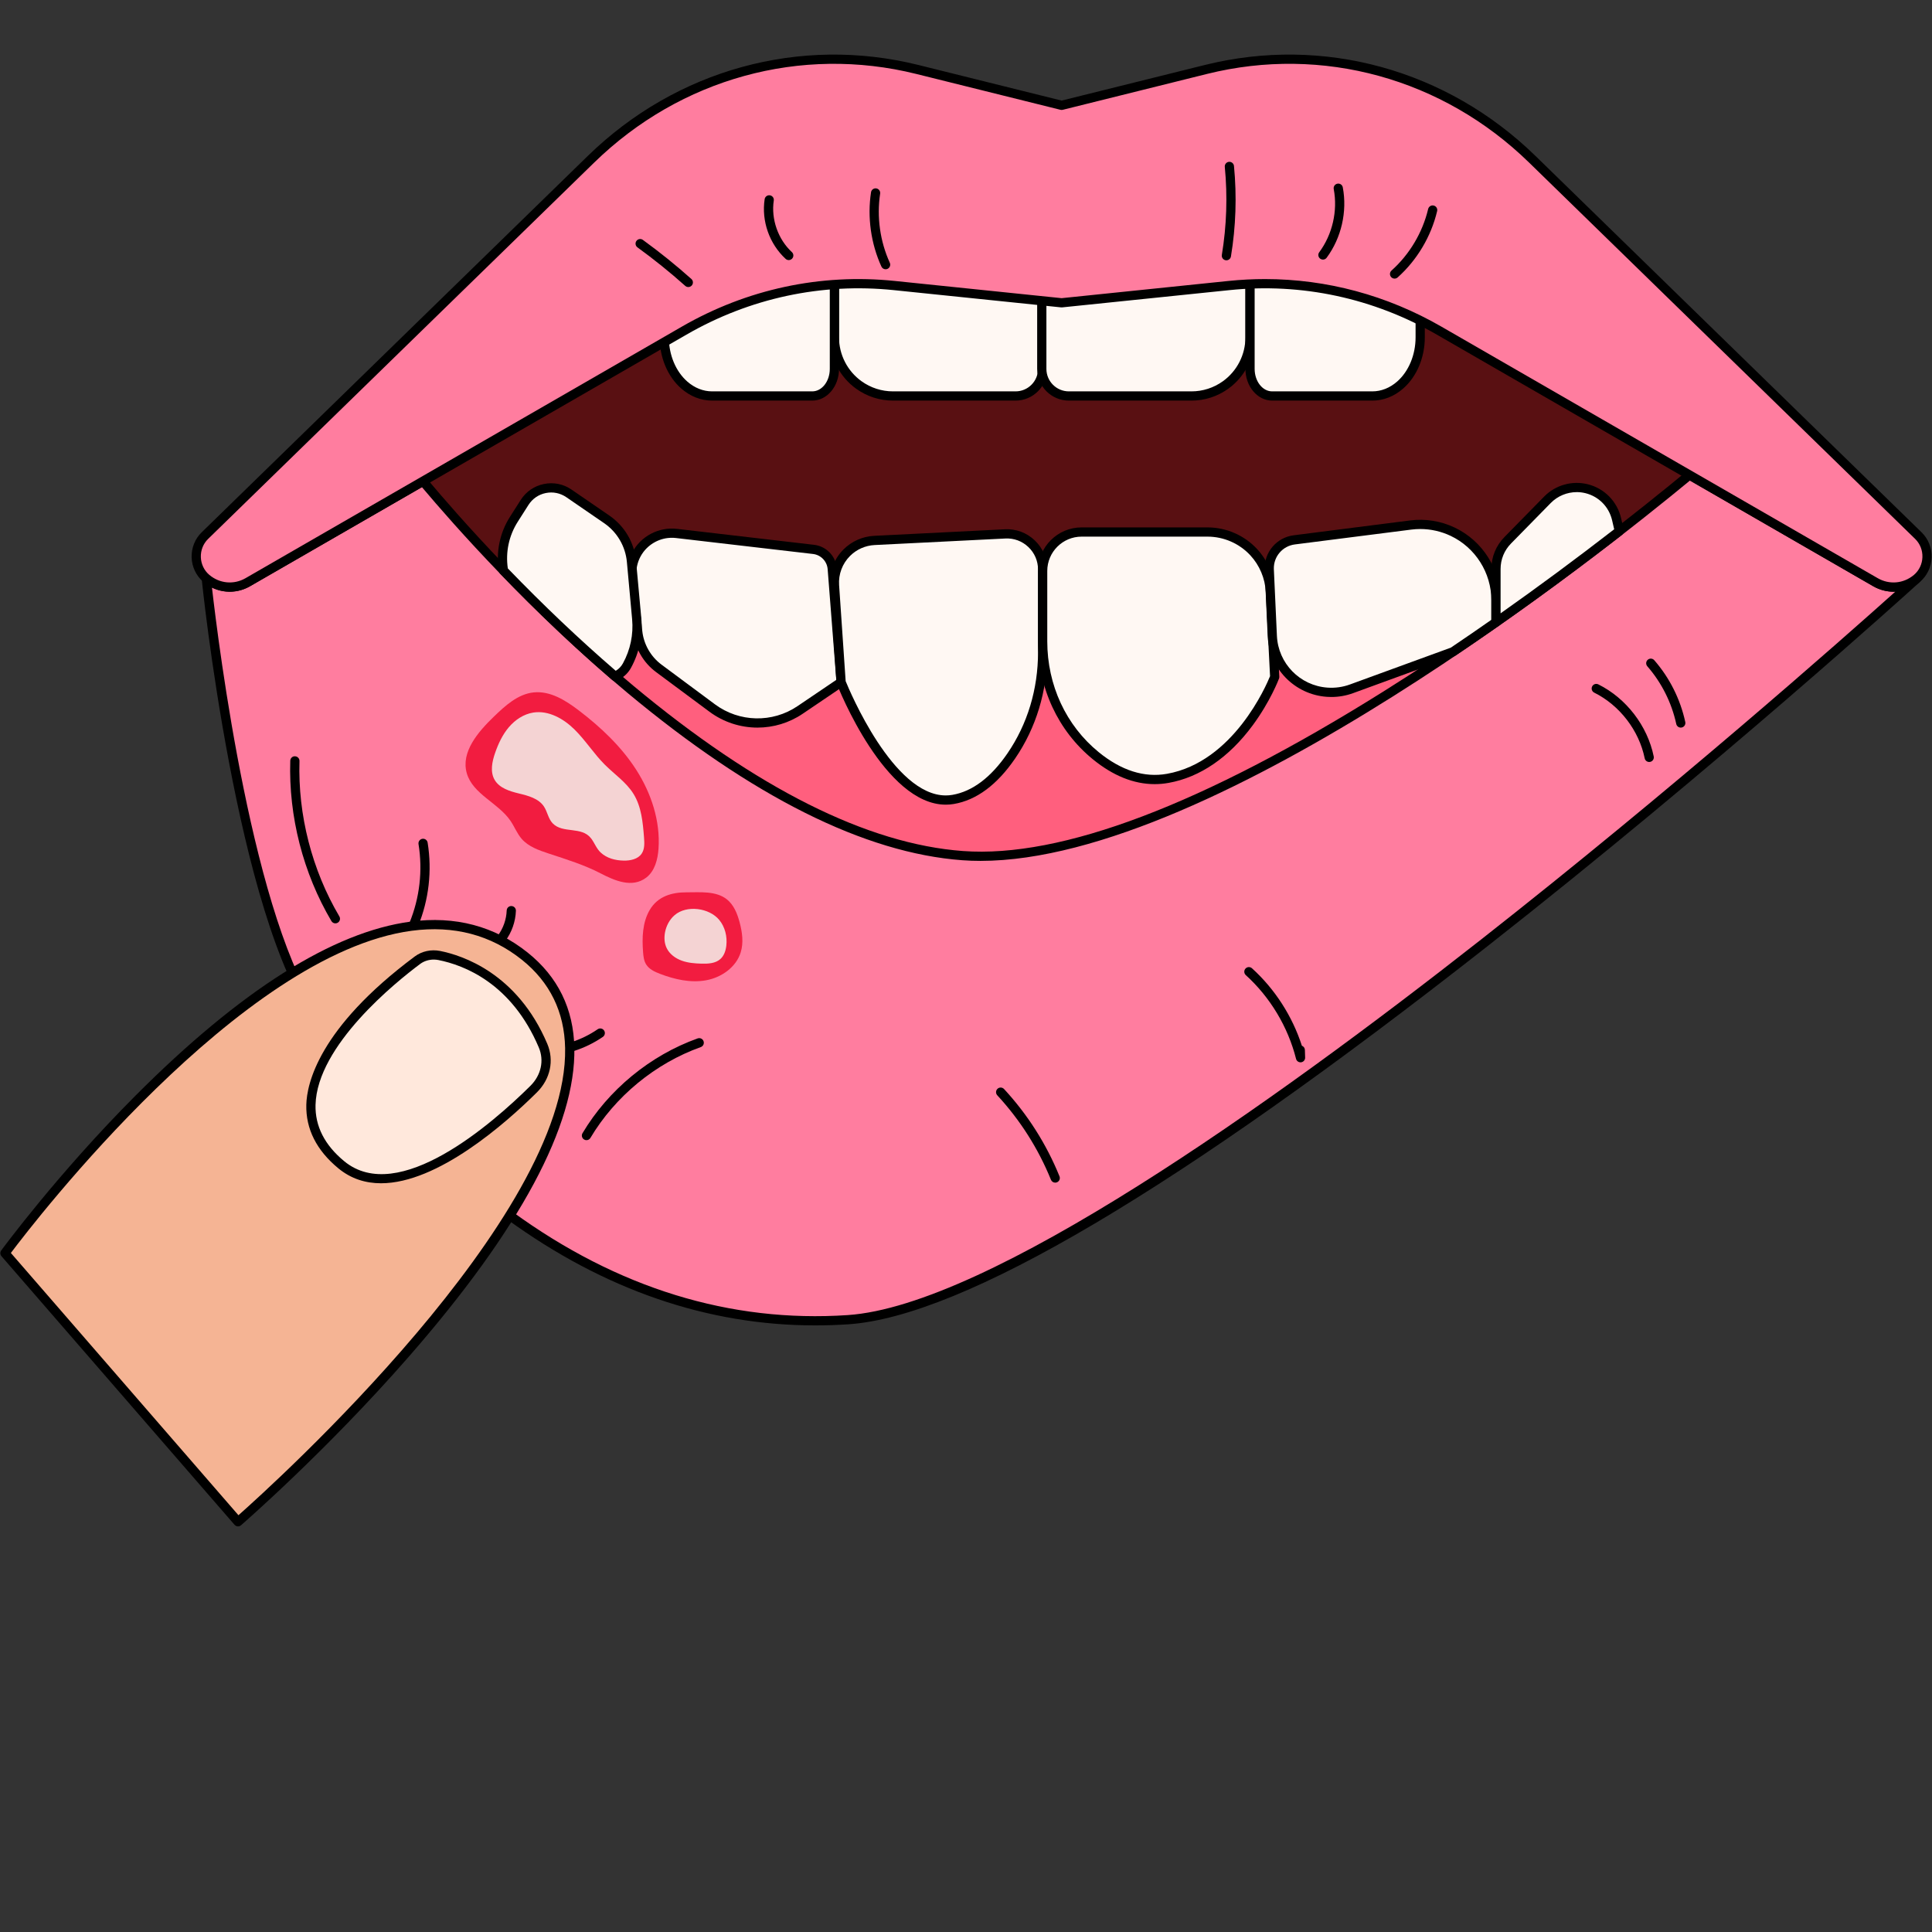 <svg xmlns="http://www.w3.org/2000/svg" xmlns:xlink="http://www.w3.org/1999/xlink" width="800" viewBox="0 0 600 600" height="800" preserveAspectRatio="xMidYMid meet"><rect x="0" y="0" width="600" height="600" fill="#333333" stroke="none"/><defs><clipPath id="cc2883b027"><path d="M 0 285 L 179 285 L 179 474.246 L 0 474.246 Z M 0 285 " clip-rule="nonzero"></path></clipPath></defs><path fill="#591012" d="M 108.285 147.504 L 217.145 65.23 L 456.594 79.188 L 558.707 151.516 L 323.805 296.566 L 259.133 287.141 Z M 108.285 147.504 " fill-opacity="1" fill-rule="nonzero"></path><path fill="#000000" d="M 323.805 298 C 323.738 298 323.668 297.996 323.598 297.984 L 258.926 288.559 C 258.641 288.516 258.371 288.387 258.16 288.191 L 107.312 148.555 C 107 148.266 106.832 147.855 106.852 147.434 C 106.875 147.008 107.082 146.617 107.422 146.359 L 216.285 64.086 C 216.555 63.883 216.891 63.781 217.23 63.801 L 456.68 77.758 C 456.945 77.773 457.203 77.863 457.426 78.02 L 559.535 150.344 C 559.93 150.625 560.152 151.078 560.141 151.559 C 560.125 152.039 559.867 152.48 559.461 152.73 L 324.559 297.785 C 324.332 297.926 324.07 298 323.805 298 Z M 259.777 285.789 L 323.496 295.074 L 556.113 151.434 L 456.102 80.594 L 217.59 66.691 L 110.512 147.613 Z M 259.777 285.789 " fill-opacity="1" fill-rule="nonzero"></path><path fill="#fff8f3" d="M 315.398 122.977 L 277.34 122.977 C 273.527 122.977 269.816 121.781 266.719 119.555 C 261.957 116.137 259.133 110.633 259.133 104.77 L 259.133 65.23 L 323.805 65.23 L 323.805 114.566 C 323.805 119.211 320.043 122.977 315.398 122.977 Z M 315.398 122.977 " fill-opacity="1" fill-rule="nonzero"></path><path fill="#000000" d="M 315.395 124.406 L 277.34 124.406 C 273.203 124.406 269.242 123.133 265.883 120.719 C 260.758 117.039 257.699 111.074 257.699 104.766 L 257.699 65.227 C 257.699 64.438 258.34 63.797 259.133 63.797 L 323.805 63.797 C 324.598 63.797 325.238 64.438 325.238 65.227 L 325.238 114.566 C 325.238 119.992 320.82 124.406 315.395 124.406 Z M 260.562 66.66 L 260.562 104.77 C 260.562 110.156 263.176 115.25 267.555 118.395 C 270.422 120.453 273.809 121.543 277.34 121.543 L 315.395 121.543 C 319.242 121.543 322.371 118.414 322.371 114.566 L 322.371 66.66 Z M 260.562 66.66 " fill-opacity="1" fill-rule="nonzero"></path><path fill="#fff8f3" d="M 252.262 122.977 L 221.164 122.977 C 218.051 122.977 215.016 121.781 212.484 119.555 C 208.594 116.137 206.285 110.633 206.285 104.77 L 206.285 65.23 L 259.133 65.23 L 259.133 114.566 C 259.133 119.211 256.055 122.977 252.262 122.977 Z M 252.262 122.977 " fill-opacity="1" fill-rule="nonzero"></path><path fill="#000000" d="M 252.262 124.406 L 221.164 124.406 C 217.68 124.406 214.352 123.102 211.539 120.633 C 207.352 116.953 204.855 111.023 204.855 104.766 L 204.855 65.227 C 204.855 64.438 205.496 63.797 206.285 63.797 L 259.133 63.797 C 259.926 63.797 260.566 64.438 260.566 65.227 L 260.566 114.566 C 260.566 119.992 256.84 124.406 252.262 124.406 Z M 207.719 66.66 L 207.719 104.77 C 207.719 110.211 209.855 115.336 213.43 118.48 C 215.711 120.484 218.383 121.543 221.164 121.543 L 252.262 121.543 C 255.262 121.543 257.699 118.414 257.699 114.57 L 257.699 66.664 L 207.719 66.664 Z M 207.719 66.66 " fill-opacity="1" fill-rule="nonzero"></path><path fill="#fff8f3" d="M 331.941 122.977 L 370 122.977 C 373.812 122.977 377.527 121.781 380.621 119.555 C 385.383 116.137 388.207 110.633 388.207 104.77 L 388.207 65.23 C 388.207 65.23 323.535 65.23 323.535 65.23 L 323.535 114.566 C 323.535 119.211 327.301 122.977 331.941 122.977 Z M 331.941 122.977 " fill-opacity="1" fill-rule="nonzero"></path><path fill="#000000" d="M 370 124.406 L 331.941 124.406 C 326.516 124.406 322.102 119.992 322.102 114.566 L 322.102 65.23 C 322.102 64.438 322.742 63.797 323.535 63.797 L 388.207 63.797 C 389 63.797 389.641 64.438 389.641 65.23 L 389.641 104.77 C 389.641 111.074 386.582 117.039 381.457 120.719 C 378.098 123.133 374.137 124.41 370 124.41 Z M 324.969 66.66 L 324.969 114.566 C 324.969 118.414 328.098 121.543 331.941 121.543 L 370 121.543 C 373.531 121.543 376.918 120.453 379.785 118.395 C 384.164 115.25 386.777 110.156 386.777 104.77 L 386.777 66.66 Z M 324.969 66.66 " fill-opacity="1" fill-rule="nonzero"></path><path fill="#fff8f3" d="M 395.078 122.977 L 426.176 122.977 C 429.289 122.977 432.324 121.781 434.855 119.555 C 438.746 116.137 441.055 110.633 441.055 104.77 L 441.055 65.23 C 441.055 65.23 388.207 65.23 388.207 65.23 L 388.207 114.566 C 388.207 119.211 391.285 122.977 395.078 122.977 Z M 395.078 122.977 " fill-opacity="1" fill-rule="nonzero"></path><path fill="#000000" d="M 426.176 124.406 L 395.078 124.406 C 390.5 124.406 386.777 119.992 386.777 114.566 L 386.777 65.23 C 386.777 64.438 387.418 63.797 388.207 63.797 L 441.055 63.797 C 441.848 63.797 442.488 64.438 442.488 65.23 L 442.488 104.77 C 442.488 111.023 439.988 116.953 435.801 120.633 C 432.992 123.102 429.664 124.41 426.176 124.41 Z M 389.641 66.66 L 389.641 114.566 C 389.641 118.414 392.078 121.543 395.078 121.543 L 426.176 121.543 C 428.953 121.543 431.629 120.484 433.91 118.48 C 437.484 115.336 439.621 110.211 439.621 104.766 L 439.621 66.66 Z M 389.641 66.66 " fill-opacity="1" fill-rule="nonzero"></path><path fill="#ff5f7e" d="M 155.754 188.941 L 234.453 188.941 L 364.762 195.062 L 502.902 180.77 L 429.379 248.461 L 291.469 305.012 Z M 155.754 188.941 " fill-opacity="1" fill-rule="nonzero"></path><path fill="#000000" d="M 291.469 306.445 C 291.133 306.445 290.801 306.324 290.535 306.102 L 154.824 190.031 C 154.367 189.641 154.203 189.008 154.41 188.445 C 154.617 187.883 155.152 187.512 155.754 187.512 L 234.453 187.512 L 364.719 193.625 L 502.754 179.348 C 503.367 179.281 503.953 179.621 504.207 180.184 C 504.461 180.746 504.324 181.406 503.871 181.824 L 430.348 249.516 C 430.223 249.633 430.078 249.723 429.922 249.789 L 292.012 306.336 C 291.836 306.41 291.648 306.441 291.469 306.441 Z M 159.633 190.375 L 291.734 303.355 L 428.598 247.234 L 498.758 182.641 L 364.91 196.484 C 364.836 196.492 364.766 196.496 364.695 196.492 L 234.387 190.371 L 159.633 190.371 Z M 159.633 190.375 " fill-opacity="1" fill-rule="nonzero"></path><path fill="#ff7d9f" d="M 582.438 180.805 L 524.676 147.504 C 500.77 167.344 371.977 271.082 298.941 265.723 C 228.52 260.555 150.215 171.988 131.355 149.445 L 76.965 180.805 C 72.836 183.184 67.727 182.715 64.07 179.617 C 64.07 179.621 74.828 284.555 98.965 316.738 C 123.105 348.926 178.277 415.52 263.336 409.844 C 348.387 404.168 595.289 179.656 595.328 179.621 C 591.676 182.715 586.562 183.184 582.438 180.805 Z M 582.438 180.805 " fill-opacity="1" fill-rule="nonzero"></path><path fill="#000000" d="M 253.199 411.617 C 219.73 411.617 187.574 400.551 157.465 378.648 C 130.133 358.766 110.336 334.285 97.82 317.598 C 73.586 285.285 62.641 180.531 62.641 179.621 C 62.641 179.062 62.965 178.555 63.469 178.32 C 63.977 178.086 64.574 178.164 65 178.527 C 68.211 181.246 72.625 181.652 76.25 179.566 L 130.645 148.207 C 131.246 147.859 132.012 147.996 132.457 148.527 C 141.523 159.367 165.938 187.348 196.73 213 C 234.977 244.859 269.398 262.117 299.047 264.293 C 329.602 266.543 373.484 249.902 429.473 214.848 C 474.098 186.91 512.926 155.395 523.762 146.402 C 524.223 146.02 524.875 145.961 525.391 146.262 L 583.152 179.562 C 586.777 181.652 591.191 181.246 594.402 178.527 C 595 178.02 595.891 178.086 596.406 178.676 C 596.918 179.262 596.867 180.152 596.293 180.68 C 593.758 182.984 533.391 237.758 461.863 293.926 C 365.73 369.418 298.969 408.902 263.43 411.273 C 260.008 411.5 256.594 411.617 253.195 411.617 Z M 65.828 182.469 C 67.801 199.812 78.688 287.316 100.113 315.883 C 112.516 332.418 132.129 356.676 159.148 376.332 C 191.762 400.055 226.781 410.848 263.242 408.414 C 306.773 405.512 394.32 343.328 460.098 291.672 C 519.762 244.82 571.645 198.945 588.609 183.75 C 586.262 183.848 583.887 183.293 581.723 182.047 L 524.824 149.242 C 498.766 170.797 377.914 267.352 304.523 267.355 C 302.594 267.355 300.699 267.289 298.836 267.152 C 268.582 264.93 233.609 247.453 194.898 215.203 C 164.762 190.098 140.711 162.785 131.035 151.289 L 77.68 182.047 C 73.941 184.203 69.555 184.305 65.828 182.473 Z M 65.828 182.469 " fill-opacity="1" fill-rule="nonzero"></path><path fill="#ff7d9f" d="M 595.777 166.348 L 475.855 49.449 C 448.785 23.062 410.684 12.578 374.527 21.566 L 329.703 32.711 L 284.875 21.566 C 248.719 12.578 210.617 23.062 183.551 49.449 L 63.625 166.348 C 59.875 170.004 60.086 176.242 64.074 179.617 C 67.73 182.715 72.84 183.184 76.965 180.805 L 212.477 102.68 C 232.336 91.23 255.105 86.344 277.727 88.676 L 329.703 94.039 L 381.68 88.676 C 404.301 86.344 427.07 91.23 446.93 102.68 L 582.441 180.805 C 586.566 183.184 591.676 182.715 595.332 179.617 C 599.32 176.242 599.531 170.004 595.781 166.348 Z M 595.777 166.348 " fill-opacity="1" fill-rule="nonzero"></path><path fill="#000000" d="M 588.055 183.758 C 585.891 183.758 583.715 183.195 581.723 182.047 L 446.215 103.922 C 426.52 92.566 404.254 87.789 381.824 90.102 L 329.848 95.461 C 329.75 95.473 329.652 95.473 329.555 95.461 L 277.574 90.102 C 255.145 87.789 232.883 92.566 213.188 103.922 L 77.676 182.047 C 72.996 184.746 67.289 184.223 63.145 180.715 C 60.941 178.844 59.617 176.09 59.512 173.152 C 59.41 170.203 60.543 167.352 62.621 165.324 L 182.547 48.422 C 210.066 21.594 248.449 11.039 285.219 20.18 L 329.699 31.238 L 374.18 20.18 C 410.949 11.035 449.332 21.594 476.852 48.422 L 596.773 165.324 C 598.855 167.352 599.988 170.203 599.883 173.152 C 599.781 176.09 598.457 178.844 596.254 180.715 C 593.871 182.73 590.973 183.762 588.051 183.762 Z M 392.844 86.668 C 411.996 86.668 430.742 91.695 447.645 101.438 L 583.152 179.562 C 586.777 181.652 591.191 181.246 594.406 178.527 C 595.996 177.18 596.949 175.184 597.023 173.051 C 597.098 170.906 596.281 168.84 594.777 167.375 L 474.855 50.473 C 448.051 24.344 410.672 14.055 374.871 22.957 L 330.047 34.102 C 329.82 34.16 329.582 34.16 329.355 34.102 L 284.527 22.957 C 248.73 14.059 211.352 24.344 184.547 50.473 L 64.625 167.375 C 63.121 168.84 62.301 170.906 62.375 173.051 C 62.449 175.184 63.406 177.18 64.996 178.523 C 68.207 181.242 72.625 181.652 76.246 179.562 L 211.758 101.438 C 231.977 89.781 254.836 84.879 277.871 87.25 L 329.699 92.598 L 381.531 87.25 C 385.309 86.863 389.086 86.668 392.844 86.668 Z M 392.844 86.668 " fill-opacity="1" fill-rule="nonzero"></path><path fill="#000000" d="M 380.867 80.84 C 380.789 80.84 380.711 80.836 380.633 80.82 C 379.852 80.691 379.324 79.957 379.453 79.176 C 380.945 70.141 381.254 60.938 380.371 51.824 C 380.297 51.035 380.871 50.336 381.66 50.258 C 382.445 50.191 383.148 50.762 383.223 51.547 C 384.129 60.91 383.812 70.363 382.281 79.645 C 382.164 80.344 381.555 80.84 380.867 80.84 Z M 380.867 80.84 " fill-opacity="1" fill-rule="nonzero"></path><path fill="#000000" d="M 410.852 80.621 C 410.555 80.621 410.258 80.527 410 80.34 C 409.363 79.867 409.23 78.969 409.703 78.336 C 413.801 72.809 415.484 65.477 414.203 58.715 C 414.055 57.938 414.566 57.191 415.344 57.043 C 416.125 56.891 416.871 57.406 417.016 58.184 C 418.445 65.715 416.57 73.887 412.004 80.043 C 411.723 80.422 411.289 80.621 410.852 80.621 Z M 410.852 80.621 " fill-opacity="1" fill-rule="nonzero"></path><path fill="#000000" d="M 433.098 86.523 C 432.707 86.523 432.312 86.363 432.031 86.047 C 431.504 85.457 431.555 84.551 432.145 84.023 C 437.75 79.008 441.793 72.219 443.527 64.898 C 443.711 64.129 444.488 63.652 445.254 63.836 C 446.023 64.02 446.5 64.789 446.316 65.559 C 444.445 73.441 440.09 80.758 434.055 86.16 C 433.781 86.402 433.438 86.523 433.098 86.523 Z M 433.098 86.523 " fill-opacity="1" fill-rule="nonzero"></path><path fill="#000000" d="M 275.031 83.625 C 274.488 83.625 273.969 83.312 273.73 82.789 C 270.473 75.656 269.324 67.461 270.504 59.707 C 270.621 58.926 271.359 58.391 272.133 58.508 C 272.914 58.625 273.453 59.355 273.336 60.137 C 272.242 67.344 273.305 74.965 276.336 81.598 C 276.664 82.316 276.348 83.168 275.629 83.496 C 275.434 83.582 275.23 83.625 275.035 83.625 Z M 275.031 83.625 " fill-opacity="1" fill-rule="nonzero"></path><path fill="#000000" d="M 244.953 80.773 C 244.605 80.773 244.258 80.648 243.984 80.395 C 238.938 75.742 236.441 68.641 237.469 61.855 C 237.59 61.074 238.316 60.535 239.102 60.656 C 239.883 60.773 240.422 61.504 240.301 62.285 C 239.43 68.051 241.637 74.336 245.922 78.289 C 246.504 78.824 246.543 79.73 246.004 80.312 C 245.723 80.617 245.34 80.773 244.953 80.773 Z M 244.953 80.773 " fill-opacity="1" fill-rule="nonzero"></path><path fill="#000000" d="M 213.762 89.145 C 213.422 89.145 213.082 89.023 212.809 88.781 C 208.082 84.562 203.09 80.539 197.965 76.82 C 197.328 76.355 197.184 75.457 197.648 74.82 C 198.113 74.18 199.008 74.035 199.648 74.5 C 204.852 78.277 209.918 82.363 214.715 86.641 C 215.305 87.168 215.355 88.074 214.832 88.664 C 214.547 88.98 214.156 89.145 213.762 89.145 Z M 213.762 89.145 " fill-opacity="1" fill-rule="nonzero"></path><path fill="#000000" d="M 327.711 367.281 C 327.145 367.281 326.609 366.945 326.383 366.391 C 322.434 356.68 316.824 347.852 309.711 340.152 C 309.176 339.57 309.211 338.664 309.793 338.129 C 310.371 337.59 311.277 337.629 311.816 338.207 C 319.164 346.16 324.957 355.277 329.035 365.309 C 329.332 366.043 328.98 366.879 328.246 367.176 C 328.07 367.246 327.891 367.281 327.711 367.281 Z M 327.711 367.281 " fill-opacity="1" fill-rule="nonzero"></path><path fill="#000000" d="M 403.887 329.914 C 403.242 329.914 402.664 329.477 402.5 328.832 C 400.004 318.926 394.461 309.691 386.895 302.832 C 386.309 302.301 386.262 301.398 386.793 300.809 C 387.324 300.223 388.23 300.18 388.816 300.711 C 395.934 307.16 401.355 315.602 404.309 324.758 C 404.84 324.957 405.227 325.457 405.246 326.059 L 405.32 328.438 C 405.344 329.168 404.812 329.801 404.09 329.902 C 404.02 329.91 403.953 329.914 403.887 329.914 Z M 403.887 329.914 " fill-opacity="1" fill-rule="nonzero"></path><path fill="#000000" d="M 512.176 236.641 C 511.508 236.641 510.91 236.172 510.773 235.492 C 509.008 226.844 503.004 219.031 495.098 215.102 C 494.391 214.75 494.102 213.891 494.453 213.184 C 494.809 212.473 495.664 212.188 496.375 212.539 C 505.051 216.852 511.641 225.43 513.578 234.922 C 513.738 235.699 513.238 236.453 512.461 236.613 C 512.367 236.633 512.27 236.641 512.176 236.641 Z M 512.176 236.641 " fill-opacity="1" fill-rule="nonzero"></path><path fill="#000000" d="M 521.977 225.965 C 521.316 225.965 520.723 225.504 520.578 224.836 C 519.141 218.219 516.035 212.02 511.586 206.914 C 511.066 206.316 511.129 205.414 511.727 204.895 C 512.32 204.375 513.227 204.438 513.746 205.031 C 518.512 210.504 521.84 217.141 523.379 224.227 C 523.547 225 523.055 225.762 522.281 225.93 C 522.18 225.953 522.078 225.965 521.977 225.965 Z M 521.977 225.965 " fill-opacity="1" fill-rule="nonzero"></path><path fill="#fff8f3" d="M 252.66 170.621 L 210.109 165.668 C 207.617 165.379 205.098 165.844 202.875 167.008 C 198.332 169.387 195.707 174.301 196.25 179.398 L 198.039 196.09 C 198.527 200.668 200.91 204.828 204.605 207.574 L 221.191 219.891 C 229.234 225.863 240.176 226.102 248.473 220.484 L 261.215 211.859 L 258.465 176.648 C 258.219 173.512 255.785 170.984 252.66 170.621 Z M 252.66 170.621 " fill-opacity="1" fill-rule="nonzero"></path><path fill="#000000" d="M 235.254 225.965 C 230 225.965 224.75 224.316 220.336 221.039 L 203.75 208.723 C 199.746 205.75 197.145 201.203 196.613 196.242 L 194.828 179.551 C 194.215 173.832 197.113 168.41 202.207 165.742 C 204.695 164.438 207.488 163.922 210.273 164.246 L 252.824 169.199 C 256.621 169.641 259.59 172.727 259.891 176.539 L 262.637 211.75 C 262.68 212.262 262.441 212.758 262.012 213.047 L 249.273 221.672 C 245.039 224.539 240.141 225.965 235.25 225.965 Z M 208.656 167.016 C 206.879 167.016 205.133 167.445 203.539 168.277 C 199.492 170.398 197.191 174.703 197.676 179.246 L 199.465 195.938 C 199.91 200.105 202.094 203.926 205.457 206.422 L 222.043 218.738 C 229.59 224.34 239.887 224.566 247.672 219.297 L 259.719 211.141 L 257.035 176.762 C 256.844 174.312 254.934 172.328 252.492 172.043 L 209.945 167.09 C 209.516 167.039 209.082 167.016 208.656 167.016 Z M 208.656 167.016 " fill-opacity="1" fill-rule="nonzero"></path><path fill="#fff8f3" d="M 323.805 176.887 L 323.805 202.566 C 323.805 214.012 320.547 225.285 314.086 234.73 C 309.668 241.188 303.676 246.961 295.984 248.27 C 276.758 251.543 261.211 211.859 261.211 211.859 L 259.16 181.797 C 258.906 178.023 260.293 174.324 262.965 171.652 C 265.258 169.355 268.324 167.996 271.566 167.836 L 312.156 165.805 C 318.492 165.488 323.805 170.539 323.805 176.887 Z M 323.805 176.887 " fill-opacity="1" fill-rule="nonzero"></path><path fill="#000000" d="M 293.711 249.895 C 274.801 249.895 260.504 213.977 259.879 212.383 C 259.824 212.246 259.793 212.105 259.781 211.957 L 257.734 181.895 C 257.449 177.711 258.984 173.605 261.953 170.641 C 264.504 168.09 267.891 166.586 271.496 166.406 L 312.086 164.375 C 315.539 164.203 318.836 165.422 321.344 167.812 C 323.855 170.199 325.238 173.422 325.238 176.887 L 325.238 202.57 C 325.238 214.605 321.789 226.008 315.266 235.543 C 309.664 243.73 303.258 248.488 296.227 249.684 C 295.379 249.828 294.543 249.898 293.715 249.898 Z M 262.625 211.535 C 263.793 214.414 277.406 247.027 293.707 247.031 C 294.383 247.031 295.059 246.973 295.746 246.859 C 301.98 245.797 307.754 241.445 312.902 233.922 C 319.098 224.867 322.371 214.027 322.371 202.566 L 322.371 176.887 C 322.371 174.215 321.305 171.727 319.371 169.887 C 317.434 168.043 314.895 167.102 312.227 167.238 L 271.637 169.266 C 268.746 169.41 266.023 170.617 263.977 172.664 C 261.598 175.047 260.359 178.34 260.59 181.699 L 262.625 211.539 Z M 262.625 211.535 " fill-opacity="1" fill-rule="nonzero"></path><path fill="#fff8f3" d="M 375.012 165.223 L 335.902 165.223 C 329.219 165.223 323.805 170.641 323.805 177.32 L 323.805 199.172 C 323.805 212.863 329.695 226.039 340.305 234.695 C 346.465 239.719 354.078 243.258 362.668 241.727 C 385.578 237.633 395.871 210.223 395.871 210.223 L 394.531 183.777 C 394.297 179.191 392.457 174.832 389.332 171.469 C 385.633 167.484 380.445 165.223 375.012 165.223 Z M 375.012 165.223 " fill-opacity="1" fill-rule="nonzero"></path><path fill="#000000" d="M 358.594 243.52 C 352.129 243.52 345.691 240.938 339.398 235.805 C 328.578 226.977 322.371 213.625 322.371 199.172 L 322.371 177.32 C 322.371 169.859 328.441 163.789 335.902 163.789 L 375.008 163.789 C 380.824 163.789 386.426 166.234 390.383 170.492 C 393.73 174.098 395.711 178.789 395.961 183.703 L 397.301 210.152 C 397.312 210.348 397.281 210.543 397.211 210.727 C 397.105 211.016 394.504 217.852 389.012 225.289 C 381.676 235.227 372.652 241.398 362.918 243.133 C 361.477 243.391 360.035 243.52 358.59 243.52 Z M 335.902 166.656 C 330.02 166.656 325.238 171.438 325.238 177.32 L 325.238 199.172 C 325.238 212.762 331.059 225.305 341.211 233.586 C 348.23 239.309 355.367 241.57 362.418 240.316 C 383.086 236.625 393.293 212.789 394.426 209.988 L 393.098 183.852 C 392.883 179.609 391.172 175.555 388.285 172.441 C 384.867 168.766 380.027 166.656 375.012 166.656 Z M 335.902 166.656 " fill-opacity="1" fill-rule="nonzero"></path><path fill="#fff8f3" d="M 191.004 210.027 C 192.52 209.398 193.852 208.277 194.719 206.695 C 197.148 202.258 198.199 197.199 197.738 192.164 L 196.113 174.414 C 195.629 169.109 192.809 164.297 188.414 161.281 L 176.688 153.23 C 172.129 150.102 165.883 151.375 162.914 156.043 L 159.57 161.301 C 156.473 166.168 155.465 171.836 156.367 177.195 C 166.141 187.336 177.918 198.793 191.004 210.027 Z M 191.004 210.027 " fill-opacity="1" fill-rule="nonzero"></path><path fill="#000000" d="M 191.004 211.461 C 190.668 211.461 190.336 211.344 190.07 211.113 C 178.527 201.203 166.84 190.129 155.336 178.191 C 155.137 177.98 155.004 177.719 154.953 177.434 C 153.965 171.543 155.176 165.543 158.359 160.531 L 161.707 155.273 C 163.352 152.684 165.914 150.922 168.918 150.309 C 171.926 149.695 174.973 150.312 177.5 152.051 L 189.227 160.102 C 193.984 163.367 197.016 168.539 197.539 174.285 L 199.164 192.031 C 199.656 197.371 198.551 202.68 195.973 207.383 C 194.984 209.191 193.453 210.562 191.555 211.352 C 191.375 211.426 191.191 211.461 191.004 211.461 Z M 157.711 176.527 C 168.812 188.031 180.082 198.723 191.223 208.324 C 192.16 207.773 192.926 206.984 193.461 206.004 C 195.766 201.805 196.75 197.062 196.312 192.293 L 194.688 174.547 C 194.238 169.648 191.656 165.246 187.602 162.461 L 175.879 154.41 C 173.996 153.121 171.73 152.66 169.492 153.117 C 167.254 153.574 165.348 154.887 164.121 156.812 L 160.777 162.07 C 158.051 166.359 156.965 171.477 157.711 176.527 Z M 157.711 176.527 " fill-opacity="1" fill-rule="nonzero"></path><path fill="#fff8f3" d="M 412.152 214.977 C 414.727 215.156 417.312 214.793 419.738 213.91 L 451.215 202.422 C 455.793 199.34 460.258 196.27 464.59 193.234 L 464.59 186.383 C 464.59 177.301 459.355 169.027 451.148 165.133 C 447.086 163.203 442.555 162.48 438.09 163.051 L 401.953 167.656 C 397.434 168.23 394.078 172.125 394.172 176.676 L 395.125 197.516 C 395.551 206.812 402.871 214.316 412.152 214.973 Z M 412.152 214.977 " fill-opacity="1" fill-rule="nonzero"></path><path fill="#000000" d="M 413.469 216.457 C 413 216.457 412.527 216.438 412.051 216.406 C 402.047 215.695 394.152 207.605 393.695 197.586 L 392.738 176.746 C 392.629 171.41 396.512 166.906 401.77 166.238 L 437.91 161.629 C 442.648 161.023 447.441 161.789 451.762 163.84 C 460.422 167.949 466.02 176.797 466.02 186.387 L 466.02 193.234 C 466.02 193.699 465.793 194.141 465.41 194.406 C 460.93 197.547 456.426 200.641 452.012 203.613 C 451.918 203.676 451.812 203.73 451.703 203.77 L 420.23 215.258 C 418.043 216.055 415.777 216.457 413.473 216.457 Z M 441.074 164.293 C 440.141 164.293 439.203 164.352 438.27 164.473 L 402.133 169.078 C 398.332 169.562 395.523 172.816 395.602 176.648 L 396.555 197.453 C 396.949 206.023 403.695 212.941 412.254 213.547 C 414.645 213.715 416.996 213.387 419.246 212.566 L 450.555 201.141 C 454.707 198.344 458.941 195.438 463.152 192.488 L 463.152 186.387 C 463.152 177.898 458.199 170.066 450.531 166.426 C 447.559 165.016 444.336 164.293 441.074 164.293 Z M 441.074 164.293 " fill-opacity="1" fill-rule="nonzero"></path><path fill="#fff8f3" d="M 502.902 164.941 L 502.043 161.234 C 500.961 156.586 497.371 152.934 492.742 151.777 C 488.367 150.684 483.742 151.988 480.582 155.207 L 468.223 167.801 C 465.895 170.176 464.586 173.375 464.586 176.703 L 464.586 193.234 C 479.32 182.91 492.438 173.066 502.898 164.941 Z M 502.902 164.941 " fill-opacity="1" fill-rule="nonzero"></path><path fill="#000000" d="M 464.586 194.668 C 464.359 194.668 464.133 194.613 463.926 194.504 C 463.453 194.258 463.156 193.77 463.156 193.234 L 463.156 176.703 C 463.156 172.977 464.594 169.457 467.203 166.797 L 479.562 154.203 C 483.062 150.637 488.246 149.176 493.09 150.387 C 498.266 151.68 502.23 155.715 503.438 160.91 L 504.297 164.617 C 504.426 165.16 504.223 165.727 503.781 166.07 C 491.074 175.938 478.164 185.469 465.41 194.406 C 465.164 194.578 464.875 194.664 464.586 194.664 Z M 489.68 152.832 C 486.684 152.832 483.75 154.023 481.605 156.207 L 469.246 168.805 C 467.164 170.926 466.02 173.73 466.02 176.703 L 466.02 190.477 C 477.758 182.199 489.609 173.426 501.301 164.371 L 500.648 161.559 C 499.684 157.414 496.523 154.195 492.395 153.164 C 491.496 152.941 490.582 152.828 489.676 152.828 Z M 489.68 152.832 " fill-opacity="1" fill-rule="nonzero"></path><path fill="#f5b494" d="M 1.539 389.184 C 1.539 389.184 103.742 249.574 162.977 296.953 C 222.211 344.328 73.918 472.598 73.918 472.598 Z M 1.539 389.184 " fill-opacity="1" fill-rule="nonzero"></path><g clip-path="url(#cc2883b027)"><path fill="#000000" d="M 73.918 474.027 C 73.516 474.027 73.117 473.859 72.836 473.535 L 0.457 390.125 C 0.02 389.621 -0.012 388.879 0.383 388.34 C 0.555 388.102 17.914 364.488 42.078 340.258 C 74.641 307.605 103.387 289.418 127.516 286.215 C 141.355 284.375 153.59 287.609 163.871 295.832 C 173.258 303.344 178.137 313.305 178.371 325.445 C 178.832 349.48 161.52 381.754 126.918 421.375 C 101.254 450.758 75.113 473.453 74.852 473.68 C 74.582 473.914 74.246 474.027 73.914 474.027 Z M 3.375 389.117 L 74.055 470.566 C 85.066 460.812 176.52 378.152 175.504 325.5 C 175.289 314.25 170.773 305.023 162.082 298.07 C 152.434 290.352 140.934 287.32 127.895 289.051 C 74.766 296.109 10.68 379.406 3.375 389.117 Z M 3.375 389.117 " fill-opacity="1" fill-rule="nonzero"></path></g><path fill="#ffe8dc" d="M 136.398 296.734 C 143.809 298.203 159.75 303.754 168.645 324.727 C 170.586 329.305 169.477 334.523 165.723 338.242 C 153.391 350.453 123.676 376.316 105.984 361.73 C 78.586 339.141 118.484 306.523 129.645 298.203 C 131.535 296.793 134.027 296.266 136.398 296.734 Z M 136.398 296.734 " fill-opacity="1" fill-rule="nonzero"></path><path fill="#000000" d="M 118.336 367.473 C 113.562 367.473 109.047 366.109 105.078 362.836 C 98.293 357.242 94.945 350.594 95.129 343.078 C 95.285 336.668 98.879 319.352 128.793 297.055 C 131.004 295.402 133.879 294.777 136.676 295.328 C 143.586 296.695 160.664 302.246 169.965 324.168 C 172.152 329.332 170.914 335.117 166.73 339.258 C 157.031 348.867 135.957 367.473 118.336 367.473 Z M 134.703 298.004 C 133.18 298.004 131.68 298.473 130.504 299.348 C 122.992 304.949 98.445 324.66 97.992 343.145 C 97.832 349.742 100.828 355.621 106.898 360.625 C 123.738 374.508 152.941 348.887 164.715 337.227 C 168.051 333.926 169.051 329.348 167.324 325.289 C 158.875 305.367 144.148 299.73 136.121 298.141 C 135.652 298.051 135.176 298.004 134.703 298.004 Z M 134.703 298.004 " fill-opacity="1" fill-rule="nonzero"></path><path fill="#000000" d="M 182.133 354.09 C 181.883 354.09 181.633 354.023 181.402 353.887 C 180.723 353.484 180.496 352.605 180.902 351.926 C 188.895 338.473 201.93 327.746 216.664 322.488 C 217.41 322.219 218.23 322.609 218.496 323.355 C 218.762 324.102 218.375 324.918 217.629 325.184 C 203.512 330.223 191.02 340.504 183.363 353.387 C 183.098 353.84 182.621 354.09 182.133 354.09 Z M 182.133 354.09 " fill-opacity="1" fill-rule="nonzero"></path><path fill="#000000" d="M 177.852 326.449 C 177.246 326.449 176.68 326.059 176.488 325.449 C 176.25 324.695 176.664 323.891 177.418 323.652 C 180.332 322.727 183.086 321.379 185.605 319.648 C 186.258 319.199 187.148 319.367 187.594 320.02 C 188.043 320.672 187.879 321.562 187.227 322.012 C 184.477 323.898 181.465 325.371 178.285 326.383 C 178.141 326.426 177.996 326.449 177.852 326.449 Z M 177.852 326.449 " fill-opacity="1" fill-rule="nonzero"></path><path fill="#000000" d="M 104.16 286.758 C 103.672 286.758 103.195 286.508 102.926 286.055 C 94.145 271.195 89.602 253.512 90.145 236.262 C 90.168 235.469 90.824 234.82 91.621 234.875 C 92.41 234.898 93.031 235.559 93.008 236.352 C 92.484 253.066 96.883 270.199 105.391 284.598 C 105.797 285.277 105.57 286.156 104.887 286.559 C 104.66 286.695 104.41 286.758 104.16 286.758 Z M 104.16 286.758 " fill-opacity="1" fill-rule="nonzero"></path><path fill="#000000" d="M 128.5 288.543 C 128.316 288.543 128.133 288.512 127.957 288.438 C 127.223 288.137 126.875 287.301 127.172 286.57 C 130.34 278.836 131.309 270.391 129.977 262.141 C 129.852 261.363 130.383 260.625 131.164 260.5 C 131.938 260.371 132.68 260.902 132.805 261.684 C 134.219 270.453 133.191 279.434 129.824 287.652 C 129.598 288.207 129.062 288.543 128.5 288.543 Z M 128.5 288.543 " fill-opacity="1" fill-rule="nonzero"></path><path fill="#000000" d="M 155.754 292.848 C 155.457 292.848 155.152 292.754 154.898 292.562 C 154.266 292.09 154.133 291.191 154.609 290.559 C 156.281 288.32 157.258 285.547 157.359 282.758 C 157.387 281.965 158.035 281.344 158.84 281.379 C 159.633 281.406 160.25 282.07 160.219 282.859 C 160.102 286.23 158.922 289.57 156.902 292.273 C 156.621 292.648 156.188 292.848 155.754 292.848 Z M 155.754 292.848 " fill-opacity="1" fill-rule="nonzero"></path><path fill="#f21c40" d="M 170.434 265.082 C 167.367 264.07 164.148 262.961 162.027 260.531 C 160.582 258.875 159.789 256.758 158.555 254.941 C 154.734 249.312 146.805 246.641 144.953 240.094 C 143.102 233.535 148.445 227.324 153.348 222.586 C 156.887 219.164 160.809 215.559 165.703 215.035 C 170.855 214.484 175.668 217.508 179.789 220.656 C 186.629 225.879 192.992 231.883 197.629 239.133 C 202.266 246.387 205.098 254.98 204.508 263.566 C 204.277 266.918 203.355 270.523 200.684 272.559 C 196.305 275.891 190.793 273.445 186.594 271.266 C 181.438 268.59 176.004 266.918 170.43 265.082 Z M 170.434 265.082 " fill-opacity="1" fill-rule="nonzero"></path><path fill="#f4d3d3" d="M 171.637 255.691 C 170.262 254.266 170.008 252.098 168.91 250.449 C 167.258 247.973 164.074 247.129 161.18 246.43 C 158.285 245.727 155.102 244.762 153.609 242.188 C 152.164 239.691 152.816 236.539 153.762 233.816 C 154.754 230.961 156.055 228.164 158.012 225.859 C 159.969 223.551 162.641 221.758 165.629 221.289 C 170.359 220.547 175.023 223.191 178.43 226.559 C 181.84 229.926 184.414 234.055 187.801 237.445 C 190.816 240.465 194.496 242.926 196.742 246.551 C 199.215 250.539 199.645 255.422 200.008 260.098 C 200.141 261.82 200.238 263.691 199.266 265.117 C 198.09 266.84 195.754 267.309 193.668 267.266 C 191.109 267.215 188.508 266.57 186.586 264.797 C 185.184 263.5 184.68 261.805 183.555 260.352 C 180.598 256.527 174.809 258.973 171.637 255.691 Z M 171.637 255.691 " fill-opacity="1" fill-rule="nonzero"></path><path fill="#f21c40" d="M 201.754 282.637 C 199.5 286.516 199.367 291.254 199.715 295.727 C 199.816 297.027 199.969 298.375 200.652 299.488 C 201.586 301.004 203.316 301.805 204.98 302.438 C 209.52 304.172 214.457 305.305 219.242 304.445 C 224.027 303.59 228.609 300.398 230.039 295.75 C 230.965 292.734 230.508 289.465 229.691 286.418 C 228.973 283.746 227.891 281.012 225.727 279.293 C 222.344 276.605 217.285 277.141 213.215 277.121 C 208.582 277.102 204.219 278.391 201.754 282.637 Z M 201.754 282.637 " fill-opacity="1" fill-rule="nonzero"></path><path fill="#f4d3d3" d="M 209.496 284.219 C 207.945 285.559 206.938 287.473 206.539 289.484 C 206.219 291.129 206.301 292.891 207.023 294.406 C 207.922 296.285 209.73 297.613 211.688 298.328 C 213.645 299.043 215.754 299.211 217.836 299.27 C 219.918 299.328 222.207 299.215 223.746 297.812 C 224.883 296.777 225.391 295.215 225.566 293.688 C 225.895 290.859 225.172 287.867 223.355 285.676 C 220.258 281.945 213.254 280.973 209.496 284.219 Z M 209.496 284.219 " fill-opacity="1" fill-rule="nonzero"></path></svg>
